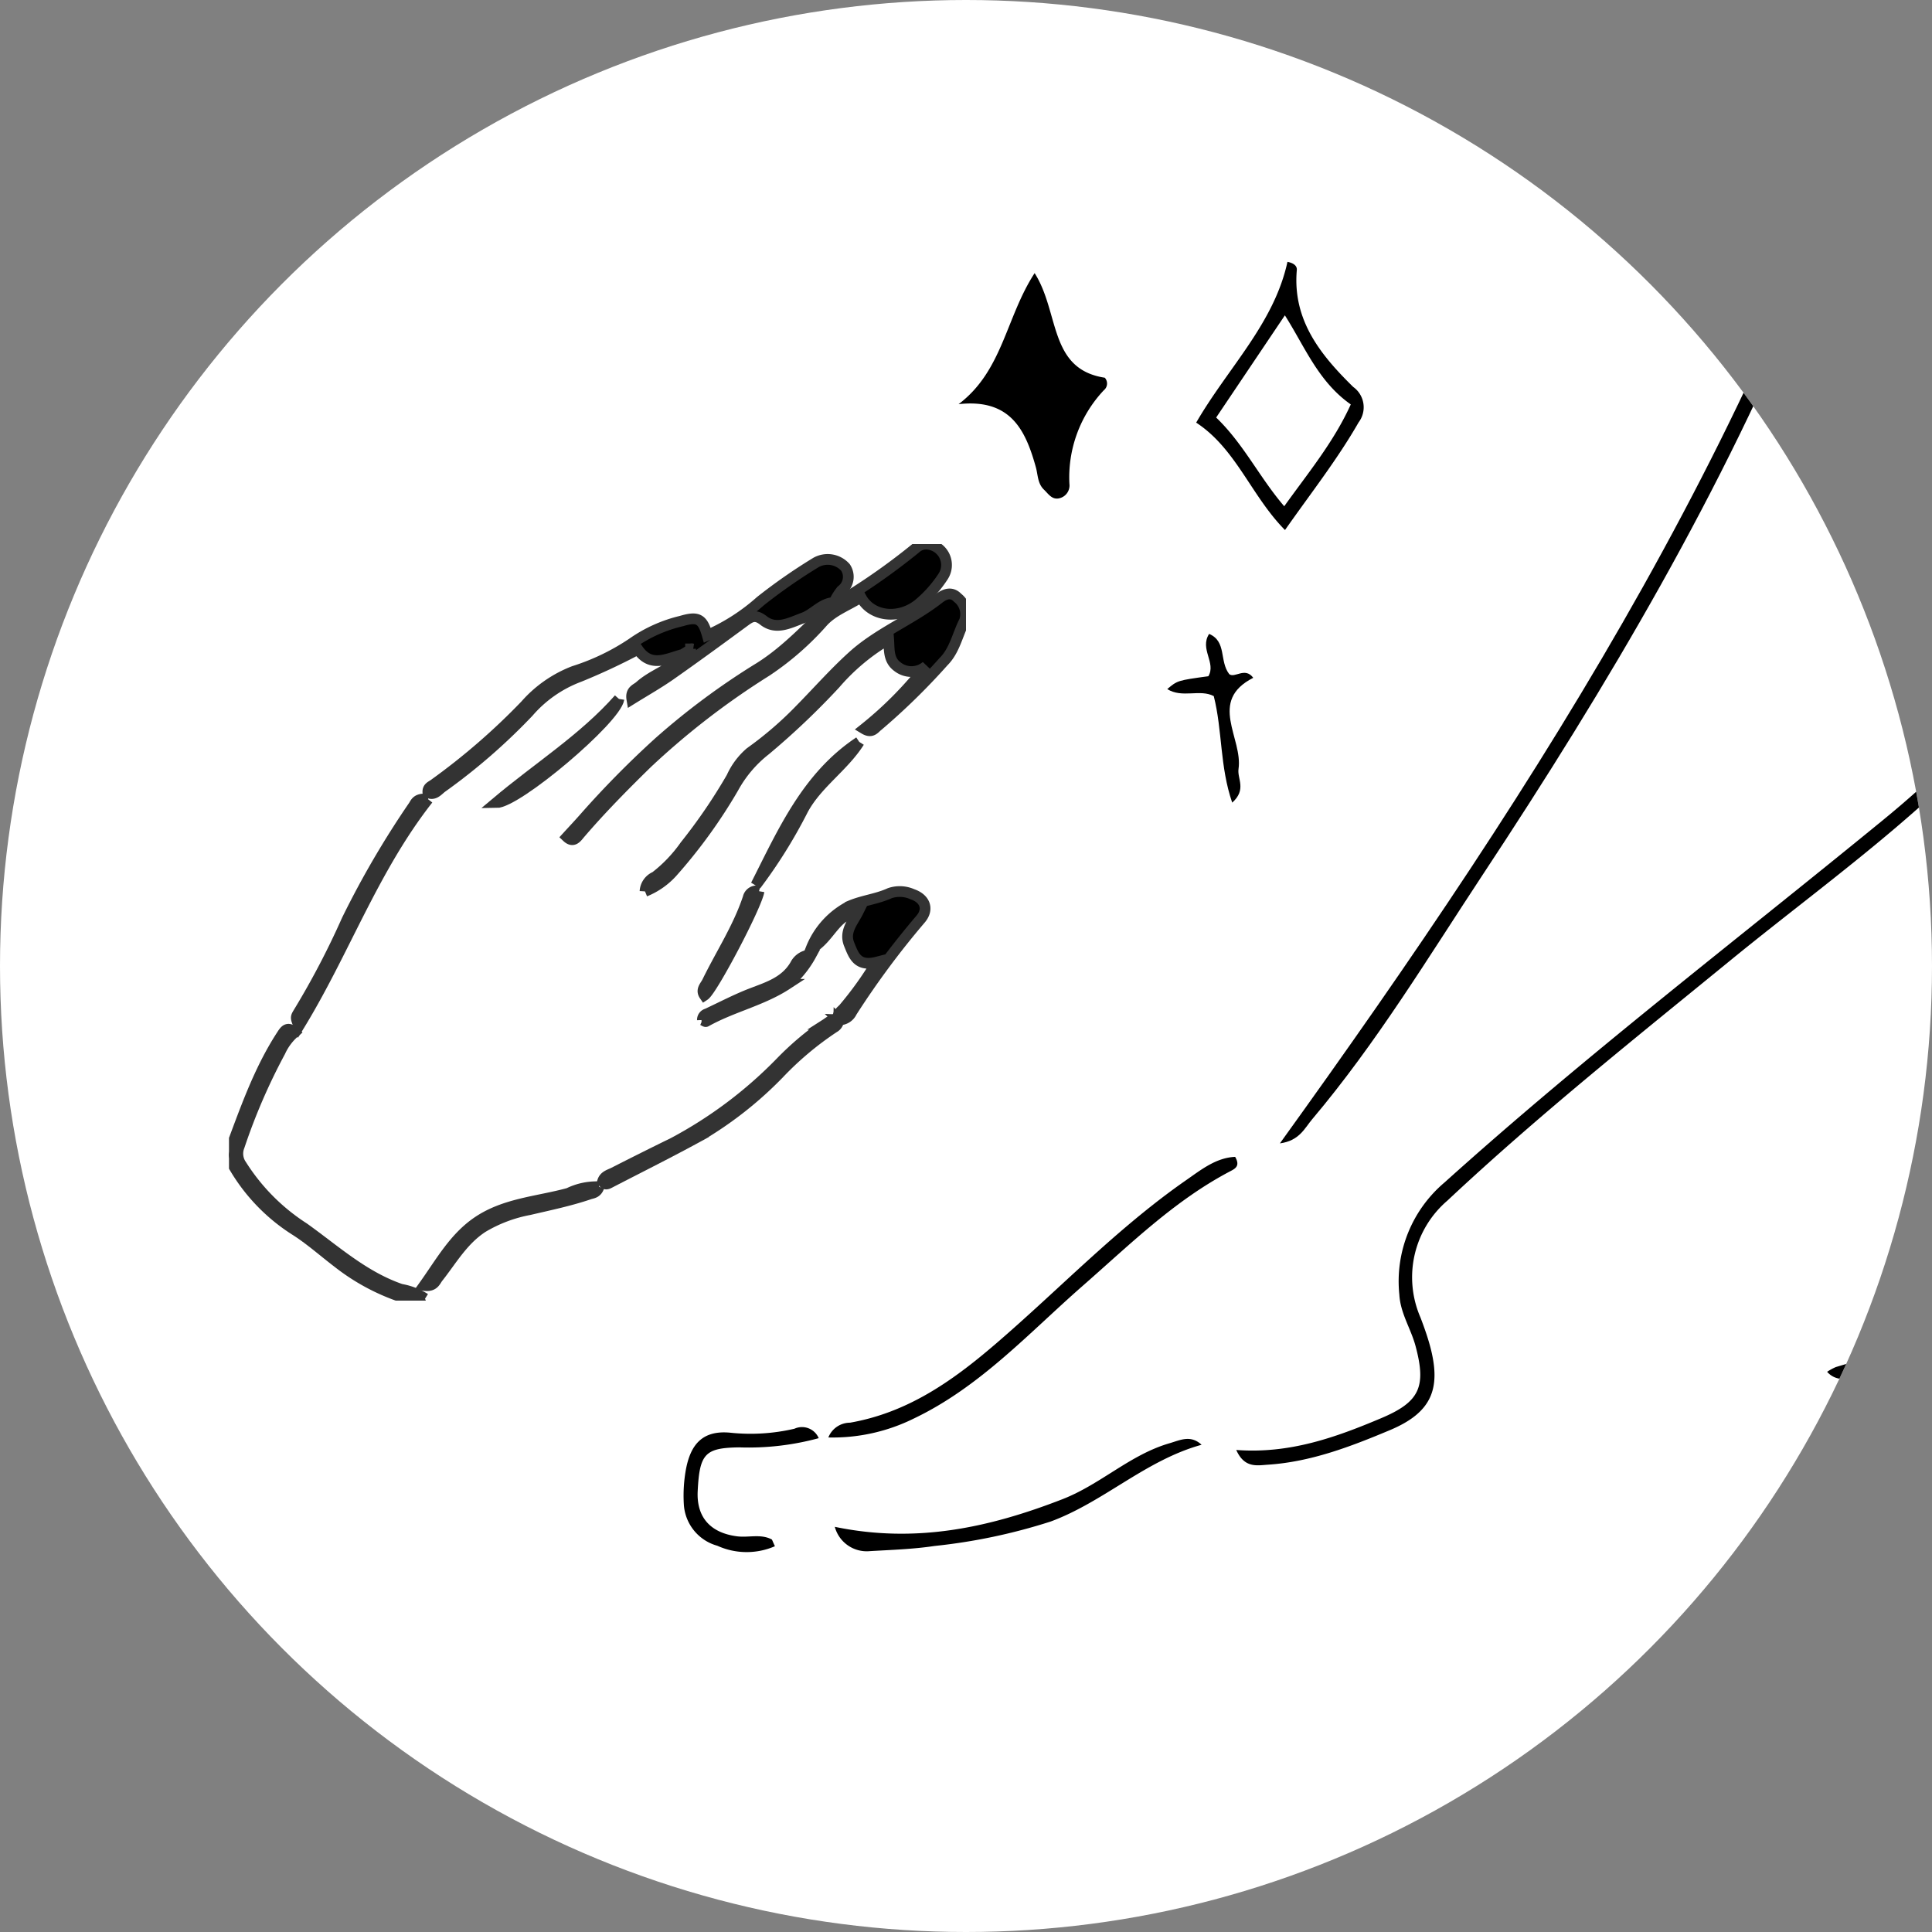 <svg xmlns="http://www.w3.org/2000/svg" xmlns:xlink="http://www.w3.org/1999/xlink" width="180" height="180" viewBox="0 0 180 180">
  <rect x="0" y="0" width="180" height="180" fill="#808080" stroke="none"/>
  <defs>
    <clipPath id="clip-path">
      <circle id="楕円形_57" data-name="楕円形 57" cx="90" cy="90" r="90" transform="translate(630 1360.248)" fill="none" stroke="#707070" stroke-width="1"/>
    </clipPath>
    <clipPath id="clip-path-2">
      <rect id="長方形_25203" data-name="長方形 25203" width="232.626" height="166.574" fill="none"/>
    </clipPath>
    <clipPath id="clip-path-3">
      <rect id="長方形_25205" data-name="長方形 25205" width="68.666" height="70.489" fill="none" stroke="#333" stroke-width="1"/>
    </clipPath>
  </defs>
  <g id="concept_icon02" transform="translate(-630 -1544.248)">
    <g id="グループ_10920" data-name="グループ 10920" transform="translate(0 184)">
      <circle id="楕円形_2" data-name="楕円形 2" cx="90" cy="90" r="90" transform="translate(630 1360.248)" fill="#fff"/>
      <g id="マスクグループ_8" data-name="マスクグループ 8" clip-path="url(#clip-path)">
        <g id="グループ_10885" data-name="グループ 10885">
          <g id="グループ_10872" data-name="グループ 10872" transform="translate(693.687 1341.548)">
            <g id="グループ_10871" data-name="グループ 10871" clip-path="url(#clip-path-2)">
              <path id="パス_12745" data-name="パス 12745" d="M92.1,114.8c2.341,3.68,1.3,8.945,6.538,9.748a.8.8,0,0,1-.085,1.163,11.839,11.839,0,0,0-3.211,8.716,1.226,1.226,0,0,1-.915,1.347c-.7.18-1.027-.388-1.449-.791-.611-.583-.562-1.381-.761-2.093-.962-3.457-2.349-6.418-7.2-5.878,4.12-3.11,4.405-8.1,7.087-12.212" transform="translate(-59.395 -70.657)"/>
              <path id="パス_12746" data-name="パス 12746" d="M130.538,52.866c2.956-5.112,7.251-9.215,8.506-14.984.671.136.9.433.871.767-.411,4.676,2.225,7.919,5.257,10.891a2.328,2.328,0,0,1,.5,3.3c-1.965,3.432-4.4,6.529-6.858,10.031-3.15-3.187-4.552-7.571-8.271-10.006m1.858-.477c2.576,2.48,4.023,5.568,6.342,8.267,2.246-3.134,4.622-6,6.2-9.488-3.031-2.124-4.283-5.383-6.14-8.3l-6.4,9.518" transform="translate(-82.781 5.212)"/>
              <path id="パス_12747" data-name="パス 12747" d="M160.416,134.378c-1.169-3.391-.905-6.713-1.72-9.931-1.286-.682-2.938.221-4.334-.655.949-.8.949-.8,3.834-1.2.737-1.253-.839-2.535.067-3.942,1.659.71.931,2.519,1.872,3.746.511.419,1.466-.7,2.239.345-4.257,2.174-.947,5.613-1.372,8.5-.132.9.779,1.907-.586,3.129" transform="translate(-109.299 -40.892)"/>
              <path id="パス_12748" data-name="パス 12748" d="M464.275,283.026c3.667-3.244,6.167-7.081,6.52-11.968a1.524,1.524,0,0,1,1.765,1.3c.648,3.266,2.96,5.189,5.473,6.914,1.434.985,1.38,1.92.364,3.1-1.823,2.127-3.494,4.329-3.532,7.327a1.093,1.093,0,0,1-.812,1.147c-.692.16-1.036-.344-1.4-.83-3.635-4.826-3.638-4.823-8.377-7" transform="translate(-258.663 -151.011)"/>
              <path id="パス_12749" data-name="パス 12749" d="M397.462,326.516c1.317,1.551,2.412,2.978,3.651,4.267,1.515,1.575,3.118,3.069,4.746,4.53.86.771,1.357,1.561.6,2.6-2.511,3.453-5.06,6.878-7.786,10.573-1.571-1.662-2.918-3.12-4.3-4.542a40.146,40.146,0,0,0-3.255-3.167c-3.046-2.49-3.089-2.7-.534-5.639,2.35-2.706,5.21-4.991,6.88-8.622m7.954,10.623-7.831-7.741-7.895,8.825c3.744,2.089,5.848,5.43,8.927,8.118l6.8-9.2" transform="translate(-216.582 -181.913)"/>
              <path id="パス_12750" data-name="パス 12750" d="M504.782,342.506c-.1-1.876-.1-1.876.5-3.2,1.189.675.384,2.069,1.386,3.229.341.356,1.574-.732,2.121.459-.271,1.254-1.676.383-2.264,1.228v9.631l-.857.054c-.256-3.155-.513-6.309-.775-9.53-1.608-.541-3.278.326-5.212-.19,1.554-1.779,3.526-.9,5.1-1.684" transform="translate(-278.39 -189.041)"/>
              <path id="パス_12751" data-name="パス 12751" d="M405.241,84.4A419.327,419.327,0,0,0,360.483,41.23c-15.74-13.211-31.7-26.263-50.041-36.382,2.052-.9,3.47.315,4.871,1.137C323.605,10.848,331.2,16.7,338.928,22.4c22.312,16.463,42.6,35.171,61.827,55.074,1.52,1.573,2.908,3.274,4.331,4.938a1.381,1.381,0,0,1,.155,1.986" transform="translate(-172.958 -2.523)"/>
              <path id="パス_12752" data-name="パス 12752" d="M273.806,100.558c-4.783,1.118-5.228,5.511-6.593,9.138a121.752,121.752,0,0,1-8.831,18.657c-.5.852-.913,1.752-1.456,2.8,2.222.369,3.463-.819,4.547-2.047,6.276-7.111,11.117-14.967,12.465-24.586a5.482,5.482,0,0,1,1.159-3.273c.783,1.178.327,2.354.174,3.411-1.45,10.026-6.444,18.276-13.1,25.646-1.783,1.975-3.967,2.992-6.616,1.92a2.99,2.99,0,0,1,.628-2.564,144.828,144.828,0,0,0,11.485-24.909c.819-2.275,2.025-4.264,4.6-4.956.608-.163,1.158-.317,1.529.762" transform="translate(-142.328 -55.535)"/>
              <path id="パス_12753" data-name="パス 12753" d="M199.627,145.833c.508.413.328.923.134,1.376a78.266,78.266,0,0,1-8.314,15.507c-7.923,10.918-18.92,18.361-29.132,26.7-8.934,7.3-17.953,14.491-26.376,22.391a9.4,9.4,0,0,0-2.506,10.893c.329.864.641,1.738.884,2.629,1.1,4.054.111,6.248-3.741,7.864-3.647,1.531-7.352,2.954-11.36,3.217-1,.066-2.187.346-2.947-1.372,4.985.374,9.278-1.179,13.5-2.961,3.6-1.519,4.222-2.925,3.2-6.734-.435-1.617-1.413-3.042-1.507-4.787a12.052,12.052,0,0,1,4.211-10.441c13.155-11.844,27.2-22.592,40.881-33.789,9.446-7.732,17.1-16.894,21.508-28.471.434-1.139.473-1.124,1.565-2.026" transform="translate(-64.776 -81.248)"/>
              <path id="パス_12754" data-name="パス 12754" d="M183.312,37.455c1.143.674.615,1.341.513,1.953-1.532,9.238-5.577,17.619-9.058,26.175-8,19.658-18.756,37.82-30.421,55.481-5.1,7.729-9.891,15.678-15.888,22.78-.7.824-1.186,2.007-3.008,2.248,24.352-33.8,46.566-68.268,57.862-108.637" transform="translate(-69.892 -20.867)"/>
              <path id="パス_12755" data-name="パス 12755" d="M317.3,125.524c1.441-.07,1.513,1.1,1.934,1.809,6.169,10.325,12,20.84,17.644,31.462a65.859,65.859,0,0,0,17.681,21.21c7.232,5.609,15,10.95,24.657,11.939a1.16,1.16,0,0,1,1.02.8c-.733,1.035-1.812.5-2.688.382a28.68,28.68,0,0,1-8.4-2.619,72.35,72.35,0,0,1-27.622-22.233,117.431,117.431,0,0,1-10.938-18.408c-3.763-7.539-8.493-14.516-12.5-21.912-.375-.693-1.137-1.279-.8-2.431" transform="translate(-176.73 -69.932)"/>
              <path id="パス_12756" data-name="パス 12756" d="M240.575,299.841a5.186,5.186,0,0,1,.812-.442c12.9-3.786,25.284-9.3,38.565-11.77,11.111-2.069,21.911-5.253,32.708-8.484a29.466,29.466,0,0,0,8.485-3.926c.777.923.4,1.282-.161,1.66a26.87,26.87,0,0,1-7.335,3.319,341.366,341.366,0,0,1-34.165,8.914,146.279,146.279,0,0,0-25.828,7.759c-3.53,1.4-7.187,2.377-10.818,3.446a1.9,1.9,0,0,1-2.264-.477" transform="translate(-134.032 -153.334)"/>
              <path id="パス_12757" data-name="パス 12757" d="M30.457,311.747a2.174,2.174,0,0,1,2.019-1.378c5.321-.932,9.463-3.819,13.518-7.3,5.936-5.09,11.343-10.808,17.79-15.29,1.386-.963,2.79-2.1,4.573-2.177.485.832.026,1.089-.434,1.329-5.211,2.73-9.343,6.814-13.717,10.642-5.033,4.4-9.6,9.459-15.789,12.41a17.041,17.041,0,0,1-7.961,1.762" transform="translate(-16.969 -159.12)"/>
              <path id="パス_12758" data-name="パス 12758" d="M300.526,187.765c-11.872,8.16-24.159,14.392-37.184,20.661.706-1.3,35.807-20.723,37.184-20.661" transform="translate(-146.717 -104.61)"/>
              <path id="パス_12759" data-name="パス 12759" d="M65.983,345.483c-5.221,1.443-9.107,5.325-14.06,7.151a53.34,53.34,0,0,1-10.817,2.277c-1.99.3-4.018.362-6.032.481a3.078,3.078,0,0,1-3.259-2.265c7.514,1.563,14.331.1,21.2-2.57,3.577-1.39,6.306-4.148,9.973-5.213,1.012-.293,1.969-.812,3,.139" transform="translate(-17.725 -192.176)"/>
              <path id="パス_12760" data-name="パス 12760" d="M12.588,343.523a24.912,24.912,0,0,1-7.416.856c-3.178.046-3.684.585-3.857,4.088-.119,2.414,1.179,3.88,3.674,4.2,1.07.137,2.183-.249,3.213.283.058.03.074.143.309.639a6.612,6.612,0,0,1-5.368-.045,4.259,4.259,0,0,1-3.12-3.878,13.708,13.708,0,0,1,.2-3.257c.423-2.2,1.456-3.64,4.093-3.4a18.032,18.032,0,0,0,6.012-.366,1.692,1.692,0,0,1,2.263.878" transform="translate(0 -190.831)"/>
              <path id="パス_12761" data-name="パス 12761" d="M261.9,12.554c.111-.286.142-.66.345-.845,2.817-2.559,5.031-5.662,7.646-8.4a9.6,9.6,0,0,1,6.1-3.268,2.4,2.4,0,0,1,1.75.252c.146.649-.168.919-.464.928C273.408,1.334,271,3.731,268.8,6.5a36.725,36.725,0,0,1-6.312,6.553l-.592-.5" transform="translate(-145.912 0)"/>
              <path id="パス_12762" data-name="パス 12762" d="M299.112,69.129c-2.261.038-3.935,1.006-3.791,3.366.215,3.53,2.985.374,4.4,1.5-.967,1.59-2.575,1.614-4.044,1.456s-1.69-1.618-1.723-2.736c-.057-1.951.654-3.7,2.656-4.423,1.294-.467,2.942-1.225,3.911.29a3.067,3.067,0,0,1-.748,4.029c-1.067-1.153.312-2.326-.659-3.485" transform="translate(-163.768 -37.711)"/>
              <path id="パス_12763" data-name="パス 12763" d="M316.907,84.73a37.528,37.528,0,0,1,2.546-16.768c-.587,5.628-1.491,11.209-2.546,16.768" transform="translate(-176.521 -37.864)"/>
            </g>
          </g>
          <g id="グループ_10876" data-name="グループ 10876" transform="translate(651.334 1410.936)">
            <g id="グループ_10875" data-name="グループ 10875" clip-path="url(#clip-path-3)">
              <path id="パス_12766" data-name="パス 12766" d="M18.045,143.2a1.283,1.283,0,0,0,1.218-.743,79.112,79.112,0,0,1,6.382-8.61c.823-.934.465-1.939-.733-2.349a2.889,2.889,0,0,0-2.109-.1c-1.186.545-2.488.669-3.676,1.169a7.627,7.627,0,0,0-3.668,4.021c1.812-1,2.25-3.281,4.388-3.445-.473.947-1.317,1.827-.825,3.029.418,1.022.76,2.114,2.572,1.646a32.346,32.346,0,0,1-3.12,4.351c-.311.3-.644.563-.4,1.059Z" transform="translate(38.762 -98.87)" stroke="#333" stroke-width="1"/>
              <path id="パス_12767" data-name="パス 12767" d="M222.605,208.385a6.145,6.145,0,0,0-2.247-.868c-3.477-1.193-6.135-3.637-9.047-5.717a19.048,19.048,0,0,1-5.818-5.862,1.835,1.835,0,0,1-.2-1.749,55.968,55.968,0,0,1,3.81-8.813,5.273,5.273,0,0,1,1.332-1.793c-.66-.606-.921-.15-1.206.288-2.179,3.358-3.442,7.125-4.844,10.83a1.06,1.06,0,0,0,.17.953,17.369,17.369,0,0,0,5.88,6.313c1.425.892,2.692,2.036,4.036,3.057a19.828,19.828,0,0,0,6.1,3.263,2.438,2.438,0,0,0,2.027.1" transform="translate(-204.334 -138.086)" stroke="#333" stroke-width="1"/>
              <path id="パス_12768" data-name="パス 12768" d="M69.978,179.652c-.527-.225-.879.143-1.258.385a27.761,27.761,0,0,0-4.149,3.5,40.424,40.424,0,0,1-10.04,7.547q-2.776,1.357-5.528,2.761c-.389.2-.888.3-1.05.813.208.423.5.228.745.1,2.838-1.468,5.7-2.893,8.5-4.434a35.192,35.192,0,0,0,7.191-5.7,29.513,29.513,0,0,1,5.12-4.295.832.832,0,0,0,.437-.713l.033.033" transform="translate(-13.139 -135.292)" stroke="#333" stroke-width="1"/>
              <path id="パス_12769" data-name="パス 12769" d="M215.489,96.33c-1.014-.116-1.149.3-1.336.6a85.3,85.3,0,0,0-6.225,10.656,75.784,75.784,0,0,1-4.514,8.627c-.279.461-.269.466.042,1.241,4.248-6.928,6.9-14.589,12.033-21.125" transform="translate(-196.941 -72.557)" stroke="#333" stroke-width="1"/>
              <path id="パス_12770" data-name="パス 12770" d="M154.9,242.669a5.941,5.941,0,0,0-2.835.6c-2.865.789-5.948.933-8.5,2.678-2.157,1.475-3.386,3.71-4.956,5.915.913.131,1.034-.414,1.287-.734,1.295-1.64,2.325-3.487,4.161-4.681a13.2,13.2,0,0,1,4.34-1.641c1.886-.441,3.784-.833,5.622-1.458.307-.1.678-.1.881-.682" transform="translate(-120.424 -182.788)" stroke="#333" stroke-width="1"/>
              <path id="パス_12771" data-name="パス 12771" d="M49.95,74.741c-4.884,3.246-7.119,8.4-9.627,13.342A46.89,46.89,0,0,0,44.7,81.067c1.324-2.462,3.771-3.992,5.251-6.326" transform="translate(8.77 -56.308)" stroke="#333" stroke-width="1"/>
              <path id="パス_12772" data-name="パス 12772" d="M68.295,14.788c-1.147,1.272-2.859,1.727-4.108,2.848-.313.281-.878.388-.738,1.211C64.7,18.07,65.9,17.39,67.034,16.6c2.337-1.638,4.641-3.324,6.94-5.015.6-.44.992-.653,1.746-.063,1.191.932,2.478.2,3.7-.247,1.014-.372,1.71-1.383,2.884-1.431l-.042.04a5.45,5.45,0,0,1,.716-1.169,1.574,1.574,0,0,0,.374-2.138,2.22,2.22,0,0,0-2.754-.458,51.692,51.692,0,0,0-5.171,3.6,18.785,18.785,0,0,1-4.947,3.179c-.432-1.525-.855-1.789-2.42-1.324A13.252,13.252,0,0,0,63.5,13.623a21.154,21.154,0,0,1-5.449,2.627,11.509,11.509,0,0,0-4.526,3.158,61.762,61.762,0,0,1-8.485,7.355c-.249.2-.644.285-.592.792.574.29.934-.2,1.278-.465a56.054,56.054,0,0,0,8.1-7.037,11.627,11.627,0,0,1,4.729-3.293,59.312,59.312,0,0,0,5.459-2.55c1.2,1.756,2.713.86,4.179.469.256-.159.511-.317.769-.474.028-.016.053-.038.081-.052.01,0,.03.01.045.015l-.16,0c.013.435-.345.491-.632.619" transform="translate(-25.915 -4.398)" stroke="#333" stroke-width="1"/>
              <path id="パス_12773" data-name="パス 12773" d="M0,46.561A6.965,6.965,0,0,0,2.527,44.8,48.525,48.525,0,0,0,8.234,36.92,11.437,11.437,0,0,1,11.22,33.4a70.709,70.709,0,0,0,6.507-6.18A19.687,19.687,0,0,1,22.7,23.068c.071.921-.053,1.918.809,2.551a2.114,2.114,0,0,0,2.7-.05,35.036,35.036,0,0,1-5.786,5.851c.718.434.959-.048,1.262-.275a61.614,61.614,0,0,0,6.129-5.99c1.046-1.041,1.295-2.52,1.945-3.778a1.927,1.927,0,0,0-.641-2.175c-.543-.58-1.187-.356-1.711.056-2.551,2-5.646,3.2-8.057,5.384-1.712,1.547-3.246,3.29-4.866,4.939A33.583,33.583,0,0,1,9.8,33.619a6.641,6.641,0,0,0-1.727,2.315A51.557,51.557,0,0,1,3.729,42.3a13.367,13.367,0,0,1-2.772,2.9A1.573,1.573,0,0,0,0,46.561" transform="translate(38.76 -14.202)" stroke="#333" stroke-width="1"/>
              <path id="パス_12774" data-name="パス 12774" d="M32.18,5.443c-2.261,2.08-4.316,4.41-6.938,6.059a67.211,67.211,0,0,0-9.4,6.968,88.786,88.786,0,0,0-7.011,7.122c-.495.561-1.009,1.105-1.552,1.7.615.583.932.02,1.26-.36,1.955-2.274,4.057-4.406,6.2-6.5a72.01,72.01,0,0,1,11.141-8.594,26.749,26.749,0,0,0,5.228-4.563c.977-1.085,2.374-1.548,3.564-2.329.928,1.79,3.45,2.155,5.335.677a11.65,11.65,0,0,0,2.321-2.6A1.948,1.948,0,0,0,41.024.032,1.438,1.438,0,0,0,39.765.4a60.081,60.081,0,0,1-5.527,4,12.6,12.6,0,0,1-2.1,1.091l.044-.042" transform="translate(24.204 0)" stroke="#333" stroke-width="1"/>
              <path id="パス_12775" data-name="パス 12775" d="M142.547,58.509c-3.295,3.724-7.51,6.358-11.442,9.667,1.971,0,11.141-7.781,11.442-9.667" transform="translate(-106.215 -44.079)" stroke="#333" stroke-width="1"/>
              <path id="パス_12776" data-name="パス 12776" d="M83.411,131.106a.816.816,0,0,0-1.012.612c-.921,2.781-2.536,5.227-3.81,7.838-.186.382-.619.74-.264,1.253.73-.479,4.842-8.276,5.087-9.7" transform="translate(-34.029 -98.765)" stroke="#333" stroke-width="1"/>
              <path id="パス_12777" data-name="パス 12777" d="M58.525,161.277c.127.056.274.174.336.14,2.421-1.36,5.206-1.941,7.536-3.462a9.368,9.368,0,0,0,2.252-2.744,1.664,1.664,0,0,0-1.471.914c-.926,1.6-2.527,2.077-4.1,2.683-1.412.544-2.759,1.257-4.135,1.895a.578.578,0,0,0-.418.575" transform="translate(-14.417 -116.932)" stroke="#333" stroke-width="1"/>
            </g>
          </g>
        </g>
      </g>
    </g>
  </g>
</svg>
